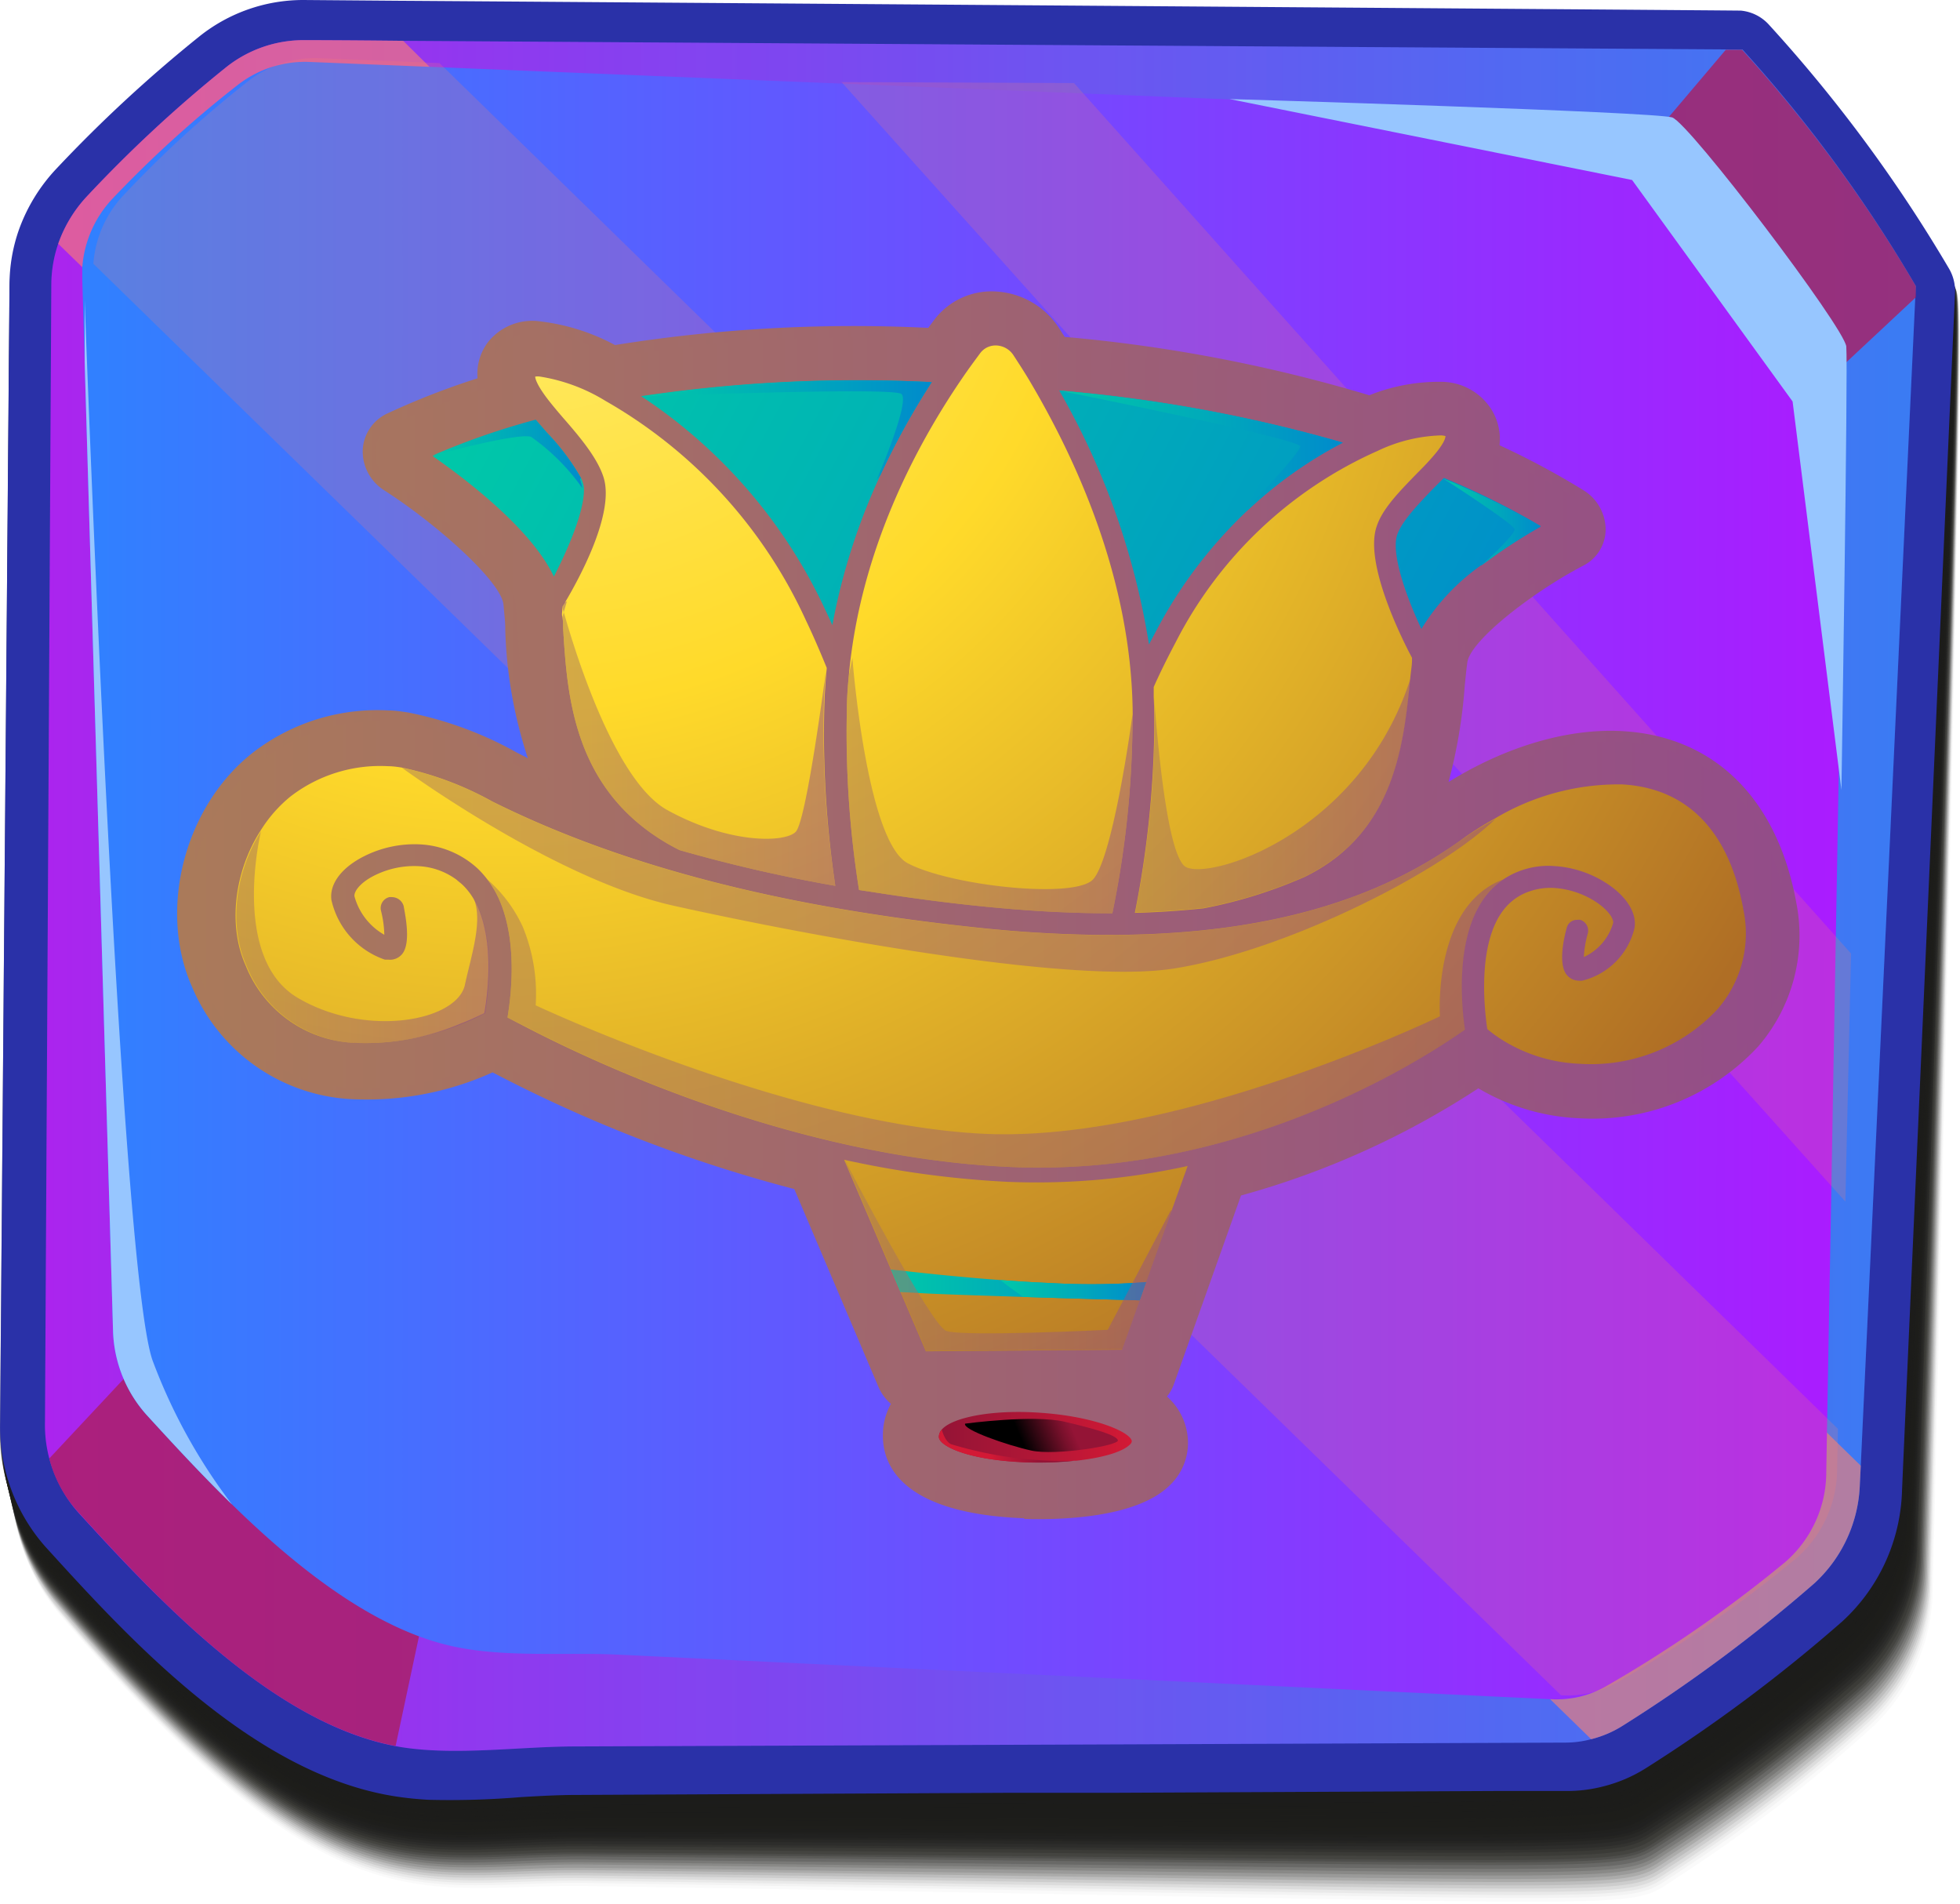 <svg xmlns="http://www.w3.org/2000/svg" xmlns:xlink="http://www.w3.org/1999/xlink" viewBox="0 0 173.4 168.44"><defs><style>.cls-1{isolation:isolate;}.cls-10,.cls-11,.cls-12,.cls-13,.cls-14,.cls-15,.cls-16,.cls-17,.cls-18,.cls-19,.cls-2,.cls-20,.cls-21,.cls-22,.cls-23,.cls-24,.cls-25,.cls-26,.cls-27,.cls-28,.cls-29,.cls-3,.cls-30,.cls-31,.cls-32,.cls-33,.cls-34,.cls-35,.cls-4,.cls-5,.cls-6,.cls-7,.cls-8,.cls-9{fill:#1d1d1b;}.cls-10,.cls-11,.cls-12,.cls-13,.cls-14,.cls-15,.cls-16,.cls-17,.cls-18,.cls-19,.cls-2,.cls-20,.cls-21,.cls-22,.cls-23,.cls-24,.cls-25,.cls-26,.cls-27,.cls-28,.cls-29,.cls-3,.cls-30,.cls-31,.cls-32,.cls-33,.cls-34,.cls-35,.cls-38,.cls-4,.cls-40,.cls-44,.cls-45,.cls-5,.cls-56,.cls-57,.cls-58,.cls-59,.cls-6,.cls-60,.cls-61,.cls-62,.cls-7,.cls-71,.cls-73,.cls-8,.cls-9{mix-blend-mode:multiply;}.cls-2{opacity:0;}.cls-3{opacity:0.02;}.cls-4{opacity:0.03;}.cls-5{opacity:0.05;}.cls-6{opacity:0.06;}.cls-7{opacity:0.08;}.cls-8{opacity:0.09;}.cls-9{opacity:0.11;}.cls-10{opacity:0.12;}.cls-11{opacity:0.14;}.cls-12{opacity:0.15;}.cls-13{opacity:0.17;}.cls-14{opacity:0.18;}.cls-15{opacity:0.2;}.cls-16{opacity:0.21;}.cls-17{opacity:0.23;}.cls-18{opacity:0.24;}.cls-19{opacity:0.26;}.cls-20{opacity:0.27;}.cls-21{opacity:0.29;}.cls-22{opacity:0.3;}.cls-23{opacity:0.32;}.cls-24{opacity:0.33;}.cls-25{opacity:0.35;}.cls-26{opacity:0.36;}.cls-27{opacity:0.38;}.cls-28{opacity:0.39;}.cls-29{opacity:0.41;}.cls-30{opacity:0.42;}.cls-31{opacity:0.44;}.cls-32{opacity:0.45;}.cls-33{opacity:0.47;}.cls-34{opacity:0.48;}.cls-35,.cls-56,.cls-57,.cls-58,.cls-59,.cls-60,.cls-61,.cls-62,.cls-63,.cls-71{opacity:0.5;}.cls-36{fill:#2a31a8;}.cls-37{fill:url(#Безымянный_градиент_83);}.cls-38{opacity:0.1;fill:url(#Безымянный_градиент_365);}.cls-39,.cls-43{fill:#ff816d;}.cls-39,.cls-43,.cls-46,.cls-52,.cls-53,.cls-54,.cls-55,.cls-63,.cls-64,.cls-65,.cls-66,.cls-67,.cls-68,.cls-70,.cls-72{mix-blend-mode:screen;}.cls-39{opacity:0.6;}.cls-40{fill:#ab1e60;opacity:0.8;}.cls-41{fill:url(#Безымянный_градиент_82);}.cls-42{fill:#97c6ff;}.cls-43{opacity:0.2;}.cls-44{fill:url(#Безымянный_градиент_365-2);}.cls-45{fill:url(#Безымянный_градиент_365-3);}.cls-46{fill:url(#Безымянный_градиент_84);}.cls-47{fill:url(#linear-gradient);}.cls-48{fill:url(#Безымянный_градиент_168);}.cls-49{fill:url(#Безымянный_градиент_168-2);}.cls-50{fill:url(#Безымянный_градиент_168-3);}.cls-51{fill:url(#Безымянный_градиент_168-4);}.cls-52{fill:url(#Безымянный_градиент_84-2);}.cls-53{fill:url(#Безымянный_градиент_84-3);}.cls-54{fill:url(#Безымянный_градиент_84-4);}.cls-55{fill:url(#Безымянный_градиент_84-5);}.cls-56{fill:url(#Безымянный_градиент_365-4);}.cls-57{fill:url(#Безымянный_градиент_365-5);}.cls-58{fill:url(#Безымянный_градиент_365-6);}.cls-59{fill:url(#Безымянный_градиент_365-7);}.cls-60{fill:url(#Безымянный_градиент_365-8);}.cls-61{fill:url(#Безымянный_градиент_365-9);}.cls-62{fill:url(#Безымянный_градиент_365-10);}.cls-63{fill:url(#Безымянный_градиент_365-11);}.cls-64{fill:url(#Безымянный_градиент_168-5);}.cls-65{fill:url(#Безымянный_градиент_168-6);}.cls-66{fill:url(#Безымянный_градиент_168-7);}.cls-67{fill:url(#Безымянный_градиент_168-8);}.cls-68{fill:url(#Безымянный_градиент_168-9);}.cls-69{fill:url(#Безымянный_градиент_168-10);}.cls-70{fill:url(#Безымянный_градиент_168-11);}.cls-71{fill:url(#Безымянный_градиент_365-12);}.cls-72{fill:url(#Безымянный_градиент_16);}.cls-73{fill:url(#linear-gradient-2);}</style><linearGradient id="Безымянный_градиент_83" x1="3.96" y1="79.22" x2="169.49" y2="79.22" gradientUnits="userSpaceOnUse"><stop offset="0" stop-color="#ab1bff"/><stop offset="0.99" stop-color="#3180ff"/></linearGradient><linearGradient id="Безымянный_градиент_365" x1="3.96" y1="79.22" x2="169.49" y2="79.22" gradientUnits="userSpaceOnUse"><stop offset="0" stop-color="#aa7a5a"/><stop offset="1" stop-color="#934c89"/></linearGradient><linearGradient id="Безымянный_градиент_82" x1="7.28" y1="77.89" x2="163.34" y2="77.89" gradientUnits="userSpaceOnUse"><stop offset="0.01" stop-color="#3180ff"/><stop offset="1" stop-color="#ab1bff"/></linearGradient><linearGradient id="Безымянный_градиент_365-2" x1="15.7" y1="80.02" x2="159.19" y2="80.02" xlink:href="#Безымянный_градиент_365"/><linearGradient id="Безымянный_градиент_365-3" x1="16.72" y1="80.01" x2="158.24" y2="80.01" xlink:href="#Безымянный_градиент_365"/><radialGradient id="Безымянный_градиент_84" cx="43.91" cy="17.06" r="128.93" gradientUnits="userSpaceOnUse"><stop offset="0" stop-color="#fff17b"/><stop offset="0.39" stop-color="#ffda2a"/><stop offset="1" stop-color="#af6e25"/></radialGradient><linearGradient id="linear-gradient" x1="83.09" y1="127.13" x2="100.13" y2="127.13" gradientUnits="userSpaceOnUse"><stop offset="0" stop-color="#941436"/><stop offset="0.5" stop-color="#b11636"/><stop offset="1" stop-color="#d31935"/></linearGradient><linearGradient id="Безымянный_градиент_168" x1="39.71" y1="39.56" x2="123.88" y2="84.18" gradientUnits="userSpaceOnUse"><stop offset="0.01" stop-color="#00c7a9"/><stop offset="0.52" stop-color="#00aaba"/><stop offset="1" stop-color="#008bcc"/></linearGradient><linearGradient id="Безымянный_градиент_168-2" x1="46.81" y1="28.01" x2="130.02" y2="72.13" xlink:href="#Безымянный_градиент_168"/><linearGradient id="Безымянный_градиент_168-3" x1="53.06" y1="17.77" x2="136.86" y2="62.2" xlink:href="#Безымянный_градиент_168"/><linearGradient id="Безымянный_градиент_168-4" x1="56.58" y1="11.57" x2="139.88" y2="55.73" xlink:href="#Безымянный_градиент_168"/><radialGradient id="Безымянный_градиент_84-2" cx="45.8" cy="10.52" r="133.73" xlink:href="#Безымянный_градиент_84"/><radialGradient id="Безымянный_градиент_84-3" cx="44.92" cy="17.62" r="128.55" xlink:href="#Безымянный_градиент_84"/><radialGradient id="Безымянный_градиент_84-4" cx="45.5" cy="14.02" r="130.45" xlink:href="#Безымянный_градиент_84"/><radialGradient id="Безымянный_градиент_84-5" cx="44.51" cy="15.04" r="128.41" xlink:href="#Безымянный_градиент_84"/><linearGradient id="Безымянный_градиент_365-4" x1="49.63" y1="53.67" x2="50.15" y2="53.67" xlink:href="#Безымянный_градиент_365"/><linearGradient id="Безымянный_градиент_365-5" x1="49.73" y1="66.25" x2="73.9" y2="66.25" xlink:href="#Безымянный_градиент_365"/><linearGradient id="Безымянный_градиент_365-6" x1="74.85" y1="69.48" x2="100.2" y2="69.48" xlink:href="#Безымянный_градиент_365"/><linearGradient id="Безымянный_градиент_365-7" x1="100.43" y1="70.39" x2="124.79" y2="70.39" xlink:href="#Безымянный_градиент_365"/><linearGradient id="Безымянный_градиент_365-8" x1="20.83" y1="82.91" x2="43.24" y2="82.91" xlink:href="#Безымянный_градиент_365"/><linearGradient id="Безымянный_градиент_365-9" x1="40.42" y1="78.04" x2="40.93" y2="78.04" xlink:href="#Безымянный_градиент_365"/><linearGradient id="Безымянный_градиент_365-10" x1="43.11" y1="90.51" x2="133.04" y2="90.51" xlink:href="#Безымянный_градиент_365"/><linearGradient id="Безымянный_градиент_365-11" x1="35.53" y1="76.93" x2="132.29" y2="76.93" xlink:href="#Безымянный_градиент_365"/><linearGradient id="Безымянный_градиент_168-5" x1="38.25" y1="40.15" x2="51.53" y2="40.15" xlink:href="#Безымянный_градиент_168"/><linearGradient id="Безымянный_градиент_168-6" x1="51.56" y1="43.32" x2="51.58" y2="43.32" xlink:href="#Безымянный_градиент_168"/><linearGradient id="Безымянный_градиент_168-7" x1="56.72" y1="38.08" x2="82.43" y2="38.08" xlink:href="#Безымянный_градиент_168"/><linearGradient id="Безымянный_градиент_168-8" x1="93.71" y1="39.9" x2="118.8" y2="39.9" xlink:href="#Безымянный_градиент_168"/><linearGradient id="Безымянный_градиент_168-9" x1="127.72" y1="46.12" x2="136.31" y2="46.12" xlink:href="#Безымянный_градиент_168"/><linearGradient id="Безымянный_градиент_168-10" x1="78.82" y1="113.64" x2="101.39" y2="113.64" xlink:href="#Безымянный_градиент_168"/><linearGradient id="Безымянный_градиент_168-11" x1="88.52" y1="114.11" x2="101.39" y2="114.11" xlink:href="#Безымянный_градиент_168"/><linearGradient id="Безымянный_градиент_365-12" x1="74.68" y1="111.05" x2="103.61" y2="111.05" xlink:href="#Безымянный_градиент_365"/><linearGradient id="Безымянный_градиент_16" x1="94.58" y1="125.66" x2="90.4" y2="127.45" gradientUnits="userSpaceOnUse"><stop offset="0" stop-color="#941436"/><stop offset="0.23" stop-color="#77102b"/><stop offset="0.72" stop-color="#2c0610"/><stop offset="1"/></linearGradient><linearGradient id="linear-gradient-2" x1="91.03" y1="127.04" x2="87.46" y2="128.57" xlink:href="#linear-gradient"/></defs><g class="cls-1"><g id="Слой_2" data-name="Слой 2"><g id="Layer1"><path class="cls-2" d="M5.18,142.8a17.83,17.83,0,0,1-4-11.55l0-104.55a15.94,15.94,0,0,1,4-10.53,120.32,120.32,0,0,1,12.3-12C22.12.13,26,.8,35,.86c127.42.61,119.49.1,121.18,2a139.65,139.65,0,0,1,16.71,22.63c.83,1.39,1-5.33-1.79,115.11a17.08,17.08,0,0,1-5.21,12.31,136.74,136.74,0,0,1-17.68,13.63c-4.51,2.92.07,2.09-96.07.5C37.35,166.75,29.81,171.8,5.18,142.8Z"/><path class="cls-3" d="M5.15,142.64A17.72,17.72,0,0,1,1.1,131.11l0-104.44a15.92,15.92,0,0,1,4-10.52,120.21,120.21,0,0,1,12.3-12C22.13.13,26.06.79,35,.86c127.41.61,119.48.11,121.17,2a139.65,139.65,0,0,1,16.69,22.59c.83,1.39,1-5.32-1.86,114.9a17.08,17.08,0,0,1-5.22,12.29,135.61,135.61,0,0,1-17.67,13.61c-4.51,2.91.08,2.09-96,.57C37.31,166.53,29.78,171.58,5.15,142.64Z"/><path class="cls-4" d="M5.11,142.47a17.61,17.61,0,0,1-4-11.51L1.13,26.64a16,16,0,0,1,4-10.51,121.33,121.33,0,0,1,12.32-12C22.15.12,26.07.78,35,.85c127.41.62,119.47.12,121.16,2a139.29,139.29,0,0,1,16.67,22.56c.82,1.38,1-5.31-1.94,114.68a17.05,17.05,0,0,1-5.22,12.27A135.36,135.36,0,0,1,148,165.92c-4.5,2.91.08,2.09-96,.63C37.27,166.31,29.74,171.36,5.11,142.47Z"/><path class="cls-5" d="M5.08,142.31a17.58,17.58,0,0,1-4-11.49l.09-104.2a15.87,15.87,0,0,1,4-10.51,120.3,120.3,0,0,1,12.33-12C22.16.11,26.08.78,35,.84c127.41.63,119.47.13,121.15,2a138.79,138.79,0,0,1,16.64,22.52c.83,1.39,1-5.29-2,114.48a17,17,0,0,1-5.23,12.24,136,136,0,0,1-17.65,13.57c-4.5,2.91.08,2.08-95.94.69C37.23,166.09,29.7,171.13,5.08,142.31Z"/><path class="cls-6" d="M5,142.15a17.54,17.54,0,0,1-4-11.48L1.11,26.59a15.85,15.85,0,0,1,4-10.5,119.28,119.28,0,0,1,12.34-12C22.17.11,26.09.77,35.05.84c127.4.63,119.46.13,121.14,2a138.37,138.37,0,0,1,16.62,22.5c.82,1.38,1-5.29-2.08,114.26a17,17,0,0,1-5.22,12.22,135.91,135.91,0,0,1-17.65,13.56c-4.5,2.9.08,2.07-95.89.74C37.19,165.87,29.67,170.91,5,142.15Z"/><path class="cls-7" d="M5,142a17.48,17.48,0,0,1-4-11.46l.14-104a15.81,15.81,0,0,1,4-10.49,122.39,122.39,0,0,1,12.35-12C22.18.1,26.1.76,35.06.83c127.41.65,119.46.14,121.14,2a138.31,138.31,0,0,1,16.59,22.46c.83,1.38,1-5.27-2.14,114.06a17,17,0,0,1-5.23,12.2,136.47,136.47,0,0,1-17.64,13.53c-4.49,2.9.08,2.07-95.84.8C37.15,165.65,29.63,170.69,5,142Z"/><path class="cls-8" d="M5,141.82a17.42,17.42,0,0,1-4-11.44L1.09,26.53a15.84,15.84,0,0,1,4-10.48,121.34,121.34,0,0,1,12.36-12C22.19.1,26.11.76,35.08.83c127.41.65,119.46.15,121.13,2a138,138,0,0,1,16.57,22.43c.82,1.38,1-5.27-2.22,113.84a16.93,16.93,0,0,1-5.23,12.18,135.92,135.92,0,0,1-17.62,13.51c-4.5,2.9.08,2.07-95.81.86C37.11,165.43,29.59,170.46,5,141.82Z"/><path class="cls-9" d="M4.94,141.65A17.35,17.35,0,0,1,.89,130.23L1.08,26.5A15.8,15.8,0,0,1,5.07,16a119.23,119.23,0,0,1,12.38-12C22.2.09,26.13.75,35.1.82c127.4.66,119.45.16,121.12,2A137.94,137.94,0,0,1,172.77,25.2c.81,1.38,1-5.25-2.29,113.64A16.92,16.92,0,0,1,165.24,151a136.56,136.56,0,0,1-17.61,13.49c-4.49,2.9.08,2.07-95.76.92C37.07,165.21,29.55,170.24,4.94,141.65Z"/><path class="cls-10" d="M4.9,141.49a17.31,17.31,0,0,1-4-11.4L1.07,26.47A15.78,15.78,0,0,1,5.07,16,120.26,120.26,0,0,1,17.46,4.07C22.22.08,26.14.75,35.12.82c127.4.66,119.44.16,121.12,2a137.48,137.48,0,0,1,16.51,22.36c.82,1.37,1-5.25-2.36,113.42a16.91,16.91,0,0,1-5.23,12.13,137.39,137.39,0,0,1-17.61,13.48c-4.49,2.89.08,2.06-95.72,1C37,165,29.52,170,4.9,141.49Z"/><path class="cls-11" d="M4.86,141.33a17.36,17.36,0,0,1-4-11.39l.24-103.5A15.74,15.74,0,0,1,5.07,16,120.16,120.16,0,0,1,17.46,4.06C22.23.08,26.15.74,35.14.81c127.4.67,119.44.17,121.11,2a137.28,137.28,0,0,1,16.49,22.33c.81,1.37,1-5.24-2.43,113.21a16.88,16.88,0,0,1-5.24,12.1,136.23,136.23,0,0,1-17.6,13.46c-4.49,2.89.08,2.05-95.67,1C37,164.77,29.48,169.8,4.86,141.33Z"/><path class="cls-12" d="M4.83,141.16a17.17,17.17,0,0,1-4-11.36L1.05,26.41A15.72,15.72,0,0,1,5.06,16,120.21,120.21,0,0,1,17.47,4.05C22.24.07,26.16.73,35.16.8c127.39.68,119.43.18,121.1,2A136.05,136.05,0,0,1,172.72,25.1c.82,1.37,1.05-5.23-2.5,113A16.82,16.82,0,0,1,165,150.18a135.3,135.3,0,0,1-17.59,13.44c-4.48,2.89.08,2-95.63,1.09C37,164.55,29.44,169.57,4.83,141.16Z"/><path class="cls-13" d="M4.79,141a17.17,17.17,0,0,1-4-11.35L1,26.38A15.7,15.7,0,0,1,5.06,16,120.25,120.25,0,0,1,17.48,4C22.25.07,26.17.73,35.17.8c127.4.69,119.43.18,121.1,2a136.28,136.28,0,0,1,16.44,22.26c.81,1.36,1-5.22-2.57,112.78a16.87,16.87,0,0,1-5.24,12.06,138.42,138.42,0,0,1-17.59,13.43c-4.48,2.87.09,2-95.58,1.14C36.91,164.34,29.41,169.35,4.79,141Z"/><path class="cls-14" d="M4.76,140.84a17.09,17.09,0,0,1-4-11.33L1,26.35a15.67,15.67,0,0,1,4-10.42A120.34,120.34,0,0,1,17.49,4C22.26.06,26.18.72,35.19.79c127.4.7,119.43.2,121.09,2A135.64,135.64,0,0,1,172.69,25c.82,1.37,1.06-5.2-2.64,112.58a16.8,16.8,0,0,1-5.24,12,136.55,136.55,0,0,1-17.58,13.41c-4.48,2.87.09,2-95.53,1.21C36.87,164.12,29.37,169.13,4.76,140.84Z"/><path class="cls-15" d="M4.72,140.67a17.06,17.06,0,0,1-4-11.31L1,26.33a15.64,15.64,0,0,1,4-10.42A120.2,120.2,0,0,1,17.49,4C22.27.05,26.2.71,35.21.79c127.39.7,119.42.2,121.08,2A135.28,135.28,0,0,1,172.68,25c.81,1.36,1.06-5.2-2.71,112.36a16.8,16.8,0,0,1-5.25,12,137.13,137.13,0,0,1-17.57,13.38c-4.47,2.87.09,2-95.49,1.27C36.83,163.9,29.33,168.9,4.72,140.67Z"/><path class="cls-16" d="M4.69,140.51a17,17,0,0,1-4-11.3L1,26.3a15.62,15.62,0,0,1,4-10.41A120.24,120.24,0,0,1,17.5,4C22.29.05,26.21.71,35.23.78c127.39.71,119.41.21,121.07,2A135.85,135.85,0,0,1,172.67,25c.8,1.36,1.06-5.18-2.79,112.16a16.71,16.71,0,0,1-5.25,12,135.29,135.29,0,0,1-17.56,13.36c-4.47,2.87.09,2-95.44,1.33C36.79,163.68,29.3,168.68,4.69,140.51Z"/><path class="cls-17" d="M4.65,140.34a16.93,16.93,0,0,1-4-11.27L1,26.27a15.58,15.58,0,0,1,4-10.4A120.33,120.33,0,0,1,17.51,4C22.3,0,26.22.7,35.25.77c127.39.72,119.41.22,121.06,2a134.44,134.44,0,0,1,16.34,22.12c.81,1.35,1.06-5.18-2.85,111.94a16.74,16.74,0,0,1-5.25,12A139,139,0,0,1,147,162.19c-4.47,2.86.09,2-95.41,1.38C36.75,163.46,29.26,168.46,4.65,140.34Z"/><path class="cls-18" d="M4.62,140.18a16.89,16.89,0,0,1-4-11.26L1,26.24A15.56,15.56,0,0,1,5,15.85,121.4,121.4,0,0,1,17.52,4C22.31,0,26.23.7,35.27.77c127.38.72,119.4.22,121,2a134.43,134.43,0,0,1,16.32,22.08c.8,1.36,1.06-5.16-2.93,111.74a16.71,16.71,0,0,1-5.25,11.94,138.08,138.08,0,0,1-17.54,13.33c-4.47,2.86.09,2-95.36,1.44C36.71,163.24,29.22,168.23,4.62,140.18Z"/><path class="cls-19" d="M4.58,140a16.8,16.8,0,0,1-4-11.24L1,26.21A15.52,15.52,0,0,1,5,15.83,121.34,121.34,0,0,1,17.52,4C22.32,0,26.24.69,35.28.76c127.39.74,119.4.24,121.06,2.05a134,134,0,0,1,16.28,22.05c.81,1.35,1.07-5.16-3,111.52a16.69,16.69,0,0,1-5.26,11.92,136.89,136.89,0,0,1-17.53,13.31c-4.47,2.86.09,2-95.32,1.5C36.67,163,29.19,168,4.58,140Z"/><path class="cls-20" d="M4.55,139.85a16.73,16.73,0,0,1-4-11.22L1,26.18A15.5,15.5,0,0,1,5,15.81,121.34,121.34,0,0,1,17.53,4C22.33,0,26.25.68,35.3.76,162.69,1.5,154.69,1,156.35,2.81a134.54,134.54,0,0,1,16.26,22c.8,1.35,1.07-5.14-3.07,111.32A16.66,16.66,0,0,1,164.28,148a136.64,136.64,0,0,1-17.52,13.29c-4.46,2.86.09,2-95.27,1.56C36.63,162.8,29.15,167.79,4.55,139.85Z"/><path class="cls-21" d="M4.51,139.69a16.69,16.69,0,0,1-4-11.2L1,26.15A15.47,15.47,0,0,1,5,15.79,121.4,121.4,0,0,1,17.54,4C22.34,0,26.27.68,35.32.75c127.39.75,119.39.25,121,2.05a134.69,134.69,0,0,1,16.24,22c.8,1.35,1.07-5.14-3.14,111.1a16.63,16.63,0,0,1-5.26,11.87A138.42,138.42,0,0,1,146.68,161c-4.46,2.85.09,2-95.22,1.61C36.59,162.58,29.11,167.56,4.51,139.69Z"/><path class="cls-22" d="M4.48,139.53a16.67,16.67,0,0,1-4-11.19L1,26.12A15.49,15.49,0,0,1,5,15.77,120.42,120.42,0,0,1,17.55,4C22.36,0,26.28.67,35.34.75c127.38.75,119.38.25,121,2.05a133.71,133.71,0,0,1,16.21,22c.8,1.34,1.08-5.13-3.21,110.88a16.59,16.59,0,0,1-5.26,11.85,137.94,137.94,0,0,1-17.51,13.26c-4.46,2.85.1,2-95.18,1.67C36.55,162.36,29.08,167.34,4.48,139.53Z"/><path class="cls-23" d="M4.44,139.36a16.57,16.57,0,0,1-4-11.16L1,26.09A15.47,15.47,0,0,1,5,15.75,121.33,121.33,0,0,1,17.55,3.94C22.37,0,26.29.66,35.36.74c127.38.76,119.37.26,121,2.06a133.27,133.27,0,0,1,16.19,21.92c.79,1.34,1.07-5.11-3.28,110.68A16.63,16.63,0,0,1,164,147.23a137.83,137.83,0,0,1-17.5,13.23c-4.45,2.85.1,2-95.13,1.73C36.51,162.14,29,167.12,4.44,139.36Z"/><path class="cls-24" d="M4.41,139.2a16.56,16.56,0,0,1-4-11.15l.56-102A15.45,15.45,0,0,1,5,15.73,122.52,122.52,0,0,1,17.56,3.93C22.38,0,26.3.66,35.38.73c127.38.77,119.37.28,121,2.07a132.87,132.87,0,0,1,16.16,21.89c.8,1.34,1.08-5.11-3.35,110.46A16.54,16.54,0,0,1,163.93,147a137.66,137.66,0,0,1-17.49,13.22c-4.45,2.83.1,2-95.09,1.79C36.47,161.92,29,166.89,4.41,139.2Z"/><path class="cls-25" d="M4.37,139a16.54,16.54,0,0,1-4-11.14L.93,26A15.42,15.42,0,0,1,5,15.71,121.49,121.49,0,0,1,17.57,3.92C22.39,0,26.31.65,35.39.73c127.38.78,119.37.28,121,2.07a132.29,132.29,0,0,1,16.14,21.85c.79,1.34,1.08-5.09-3.42,110.26a16.59,16.59,0,0,1-5.27,11.78,138.45,138.45,0,0,1-17.49,13.2c-4.44,2.83.1,2-95,1.85C36.43,161.7,29,166.67,4.37,139Z"/><path class="cls-26" d="M4.33,138.87a16.45,16.45,0,0,1-4-11.11L.92,26A15.36,15.36,0,0,1,5,15.69,120.42,120.42,0,0,1,17.58,3.91C22.4,0,26.32.64,35.41.72c127.38.79,119.36.29,121,2.08a131.89,131.89,0,0,1,16.11,21.82c.8,1.33,1.09-5.09-3.49,110a16.48,16.48,0,0,1-5.27,11.76,138.91,138.91,0,0,1-17.48,13.18c-4.44,2.83.11,2-95,1.91C36.39,161.48,28.93,166.45,4.33,138.87Z"/><path class="cls-27" d="M4.3,138.71a16.38,16.38,0,0,1-4-11.1L.91,26A15.36,15.36,0,0,1,5,15.67,122.52,122.52,0,0,1,17.58,3.9C22.41,0,26.34.64,35.43.72c127.38.79,119.36.29,121,2.08a131.87,131.87,0,0,1,16.09,21.78c.79,1.34,1.09-5.07-3.56,109.84a16.48,16.48,0,0,1-5.28,11.73,137.6,137.6,0,0,1-17.46,13.16c-4.45,2.83.1,2-95,2C36.35,161.26,28.89,166.22,4.3,138.71Z"/><path class="cls-28" d="M4.26,138.54a16.33,16.33,0,0,1-4-11.07L.9,26A15.39,15.39,0,0,1,5,15.65,121.49,121.49,0,0,1,17.59,3.89C22.43,0,26.35.63,35.45.71c127.37.8,119.35.3,121,2.09A132,132,0,0,1,172.5,24.55c.78,1.33,1.09-5.07-3.64,109.62a16.44,16.44,0,0,1-5.28,11.71A138.38,138.38,0,0,1,146.13,159c-4.44,2.82.1,2-94.91,2C36.32,161.05,28.85,166,4.26,138.54Z"/><path class="cls-29" d="M4.23,138.38a16.26,16.26,0,0,1-4-11.06L.89,25.92A15.35,15.35,0,0,1,5,15.63,121.52,121.52,0,0,1,17.6,3.88C22.44,0,26.36.63,35.47.71c127.37.8,119.34.3,121,2.09a131.55,131.55,0,0,1,16,21.71c.79,1.33,1.09-5.05-3.7,109.42a16.46,16.46,0,0,1-5.28,11.68,139.18,139.18,0,0,1-17.45,13.13c-4.44,2.82.1,2-94.87,2.08C36.28,160.83,28.82,165.78,4.23,138.38Z"/><path class="cls-30" d="M4.19,138.22a16.27,16.27,0,0,1-4-11L.88,25.89A15.33,15.33,0,0,1,5,15.61,121.6,121.6,0,0,1,17.61,3.87C22.45,0,26.37.62,35.49.7c127.37.81,119.34.32,121,2.1a131.2,131.2,0,0,1,16,21.68c.78,1.33,1.09-5.05-3.78,109.2a16.46,16.46,0,0,1-5.28,11.67A138.84,138.84,0,0,1,146,158.45c-4.44,2.82.1,2-94.82,2.14C36.24,160.61,28.78,165.55,4.19,138.22Z"/><path class="cls-31" d="M4.16,138.05a16.17,16.17,0,0,1-4-11L.87,25.86A15.25,15.25,0,0,1,5,15.59,122.52,122.52,0,0,1,17.61,3.86C22.46,0,26.38.61,35.5.69c127.37.83,119.34.33,121,2.11a130.57,130.57,0,0,1,16,21.64c.79,1.33,1.1-5-3.84,109a16.42,16.42,0,0,1-5.29,11.65,138.59,138.59,0,0,1-17.43,13.08c-4.43,2.82.11,2-94.78,2.2C36.2,160.39,28.74,165.33,4.16,138.05Z"/><path class="cls-32" d="M4.12,137.89a16.14,16.14,0,0,1-4-11L.87,25.83A15.22,15.22,0,0,1,5,15.57,123.74,123.74,0,0,1,17.62,3.85C22.47,0,26.39.61,35.52.69c127.37.83,119.33.33,121,2.11a130.22,130.22,0,0,1,16,21.61c.78,1.32,1.1-5-3.92,108.78a16.39,16.39,0,0,1-5.29,11.62,138.41,138.41,0,0,1-17.42,13.07c-4.43,2.81.11,2-94.73,2.25C36.16,160.17,28.71,165.11,4.12,137.89Z"/><path class="cls-33" d="M4.09,137.73a16,16,0,0,1-4-11L.86,25.8A15.15,15.15,0,0,1,5,15.55,121.6,121.6,0,0,1,17.63,3.84C22.48-.06,26.4.6,35.54.68c127.37.84,119.33.34,121,2.12a130.43,130.43,0,0,1,15.94,21.58c.78,1.31,1.1-5-4,108.56a16.37,16.37,0,0,1-5.29,11.6,139.22,139.22,0,0,1-17.42,13.05c-4.42,2.81.11,2-94.69,2.31C36.12,160,28.67,164.88,4.09,137.73Z"/><path class="cls-34" d="M4.05,137.56a16,16,0,0,1-4-11L.85,25.77A15.17,15.17,0,0,1,5,15.53,122.72,122.72,0,0,1,17.64,3.83C22.5-.06,26.42.59,35.56.68,162.92,1.52,154.88,1,156.5,2.8a128.83,128.83,0,0,1,15.91,21.54c.78,1.32,1.11-5-4.06,108.36a16.32,16.32,0,0,1-5.29,11.57,139,139,0,0,1-17.41,13c-4.42,2.8.11,1.95-94.64,2.37C36.08,159.73,28.63,164.66,4.05,137.56Z"/><path class="cls-35" d="M4,137.4a16,16,0,0,1-4-11L.84,25.75A15.19,15.19,0,0,1,5,15.51,123.74,123.74,0,0,1,17.64,3.82C22.51-.07,26.43.59,35.58.67,162.94,1.52,154.89,1,156.51,2.8A129,129,0,0,1,172.4,24.31c.77,1.31,1.1-5-4.13,108.14A16.32,16.32,0,0,1,163,144a138.79,138.79,0,0,1-17.4,13c-4.42,2.79.12,1.94-94.59,2.43C36,159.51,28.6,164.44,4,137.4Z"/><path class="cls-36" d="M37.93,159.19a29.26,29.26,0,0,1-3-.31c-12.69-2-23.7-14.14-30.92-22.08a16,16,0,0,1-4-11L.84,25.15a14.71,14.71,0,0,1,.82-4.79A15.48,15.48,0,0,1,5,14.91,123.74,123.74,0,0,1,17.64,3.22,14.71,14.71,0,0,1,26.85,0h0l8.73.07c1.2,0,118.17.85,118.44.87a3.83,3.83,0,0,1,2.49,1.26A129,129,0,0,1,172.4,23.71a3.91,3.91,0,0,1,.56,2.16l-4.62,104.35-.07,1.63A16.32,16.32,0,0,1,163,143.4a138.79,138.79,0,0,1-17.4,13,12.93,12.93,0,0,1-3.74,1.6,12.63,12.63,0,0,1-3.19.41l-6.3,0-33.68.16-9.38,0-38.3.19c-1.55,0-3.18.09-4.9.19A76.25,76.25,0,0,1,37.93,159.19Z"/><path class="cls-37" d="M169.49,25.3l-4.87,104.34-.08,1.62a12.44,12.44,0,0,1-4,8.76,135.08,135.08,0,0,1-17,12.63,9.53,9.53,0,0,1-2.77,1.18,8.93,8.93,0,0,1-2.36.3l-39.89.16-47.56.18c-4.93,0-10.55.83-15.41.07-11-1.77-21.34-12.78-28.65-20.79a11.65,11.65,0,0,1-2.92-8L4.54,25.16a11.24,11.24,0,0,1,.61-3.6,11.88,11.88,0,0,1,2.5-4.15A117.67,117.67,0,0,1,19.94,6a11,11,0,0,1,7-2.45s3.25,0,8.73.06l118.49.77A124.73,124.73,0,0,1,169.49,25.3Z"/><path class="cls-38" d="M169.49,25.3l-4.87,104.34-.08,1.62a12.44,12.44,0,0,1-4,8.76,135.08,135.08,0,0,1-17,12.63,9.53,9.53,0,0,1-2.77,1.18,8.93,8.93,0,0,1-2.36.3l-39.89.16-47.56.18c-4.93,0-10.55.83-15.41.07-11-1.77-21.34-12.78-28.65-20.79a11.65,11.65,0,0,1-2.92-8L4.54,25.16a11.24,11.24,0,0,1,.61-3.6,11.88,11.88,0,0,1,2.5-4.15A117.67,117.67,0,0,1,19.94,6a11,11,0,0,1,7-2.45s3.25,0,8.73.06l118.49.77A124.73,124.73,0,0,1,169.49,25.3Z"/><path class="cls-39" d="M164.62,129.64l-.08,1.62a12.44,12.44,0,0,1-4,8.76,135.08,135.08,0,0,1-17,12.63,9.53,9.53,0,0,1-2.77,1.18l-3.63-3.54L7.31,23.66l-2.16-2.1a11.88,11.88,0,0,1,2.5-4.15A117.67,117.67,0,0,1,19.94,6a11,11,0,0,1,7-2.45s3.25,0,8.73.06L38,5.91,161.63,126.72Z"/><path class="cls-40" d="M169.49,25.3l0,1-9.74,9.1L142.85,16,152.68,4.4h1.44A124.73,124.73,0,0,1,169.49,25.3Z"/><path class="cls-40" d="M37.62,142.14,35,154.43c-10.84-2.05-20.89-12.81-28.07-20.68A11,11,0,0,1,4.36,129l10-10.69Z"/><path class="cls-41" d="M163.34,30.65l-.49,27.83-1.22,68.24-.06,3.44a10.54,10.54,0,0,1-3.63,8,114.49,114.49,0,0,1-15.88,11,8.74,8.74,0,0,1-4.86,1.13h-.08l-37.78-1.8-44.69-2.14c-4.61-.22-9.82.26-14.38-.69-7-1.45-13.87-6.86-19.74-12.59-2.75-2.68-5.28-5.43-7.53-7.89a11.64,11.64,0,0,1-3-7.48L7.49,32l-.21-7.24c0-.37,0-.75,0-1.12a9.91,9.91,0,0,1,2.61-6A100,100,0,0,1,21,7.54a9.69,9.69,0,0,1,6.41-2.06L38,5.91l77.11,3.14h0l32.86,1.34A129.82,129.82,0,0,1,163.34,30.65Z"/><path class="cls-42" d="M20.53,133.07c-2.75-2.68-5.28-5.43-7.53-7.89a11.64,11.64,0,0,1-3-7.48L7.49,32l0-5.47c.09,2.45,3.09,85.43,6,93.78A49.37,49.37,0,0,0,20.53,133.07Z"/><path class="cls-43" d="M162.6,126.38l-.07,3.44a10.52,10.52,0,0,1-3.61,8,114.39,114.39,0,0,1-15.87,11,8.91,8.91,0,0,1-4.86,1.13h-.08L8.26,23.33a9.91,9.91,0,0,1,2.61-6A99,99,0,0,1,21.92,7.21a9.65,9.65,0,0,1,6.4-2.06l10.56.43Z"/><polygon class="cls-43" points="74.45 7.26 163.26 106.28 163.76 84.34 95.02 7.35 74.45 7.26"/><path class="cls-42" d="M108.77,8.76l35.62,7.16,14.2,19.59,4.32,34.36s.59-37.55.43-39.22-13.87-19.75-15.4-20.26S108.77,8.76,108.77,8.76Z"/><path class="cls-44" d="M90.6,134.29c-11-.43-12.54-4.83-12.49-7.41a5.64,5.64,0,0,1,.71-2.71,4.17,4.17,0,0,1-1.1-1.49l-7.45-17.51A126,126,0,0,1,43.58,94.85a27,27,0,0,1-11.92,2.39A16.19,16.19,0,0,1,17,87.31c-3.05-6.84-.68-16,5.37-20.74a18,18,0,0,1,12.06-3.73c.57,0,1.14.1,1.69.18a32.65,32.65,0,0,1,9.58,3.53l1,.51a39.76,39.76,0,0,1-2-11.35v-.16c0-.55-.07-1.07-.11-1.56l-.05-.53c-.2-2-5.82-7.06-10.53-10.08a4.08,4.08,0,0,1-1.92-3.55,3.75,3.75,0,0,1,2.16-3.25,67.45,67.45,0,0,1,8-3.12,4.63,4.63,0,0,1,.94-3.22,5,5,0,0,1,4.63-1.81,18.53,18.53,0,0,1,6.59,2.09A133.48,133.48,0,0,1,82.12,29l.56-.75a6.36,6.36,0,0,1,5.55-2.46A7.12,7.12,0,0,1,93.68,29c.16.25.33.52.52.8a134.86,134.86,0,0,1,26.94,5.16,16.59,16.59,0,0,1,6.39-1.19,5.27,5.27,0,0,1,4.36,2.36,4.93,4.93,0,0,1,.77,3.25,70.88,70.88,0,0,1,7.46,4,4.11,4.11,0,0,1,1.93,3.42A3.61,3.61,0,0,1,140.13,50c-4.55,2.37-10.06,6.65-10.32,8.6l-.06.47c-.06.5-.11,1.05-.17,1.63a45.06,45.06,0,0,1-1.43,8.47c5.09-3.16,10.61-4.78,15.42-4.5,8.12.47,13.7,6,15.36,15.24a15,15,0,0,1-3.37,12.63,19.94,19.94,0,0,1-15.84,6.37,19.09,19.09,0,0,1-8.93-2.65,74.19,74.19,0,0,1-21,9.48l-5.94,16.7a3.72,3.72,0,0,1-.61,1.08,5.5,5.5,0,0,1,1.86,4,5.17,5.17,0,0,1-1.59,3.83c-3,3-10,3.08-12.88,3Z"/><path class="cls-45" d="M158,80.05c-1.56-8.72-6.81-14-14.42-14.41-5.22-.31-11.32,1.73-16.74,5.6-.19.14-.4.27-.6.4a36,36,0,0,0,2.39-11c.06-.59.12-1.15.18-1.67l.06-.48c.33-2.57,6.49-7,10.79-9.28a2.71,2.71,0,0,0,1.44-2.41,3,3,0,0,0-1.44-2.56,68.48,68.48,0,0,0-8.07-4.31,4,4,0,0,0-.5-3.3,4.28,4.28,0,0,0-3.56-1.89,16.2,16.2,0,0,0-6.31,1.25,133.2,133.2,0,0,0-27.56-5.25c-.28-.45-.54-.86-.79-1.23a6.08,6.08,0,0,0-4.65-2.75,5.46,5.46,0,0,0-4.73,2.1L82.64,30a132.74,132.74,0,0,0-28.27,1.58,18.43,18.43,0,0,0-6.51-2.13,4.06,4.06,0,0,0-3.78,1.44,3.79,3.79,0,0,0-.64,3.3,66.82,66.82,0,0,0-8.64,3.33,2.81,2.81,0,0,0-1.62,2.44,3.07,3.07,0,0,0,1.44,2.66c4.45,2.85,10.74,8.21,11,10.85,0,0,.05.51.05.53,0,.54.08,1.12.12,1.73.23,3.58.57,8.59,2.87,13.32-1.15-.51-2.27-1-3.36-1.57A31.62,31.62,0,0,0,36,64c-.53-.08-1.06-.14-1.6-.17a17,17,0,0,0-11.37,3.52c-5.72,4.53-8,13.14-5.09,19.58a15.18,15.18,0,0,0,13.71,9.32A26.62,26.62,0,0,0,43.6,93.74,124.69,124.69,0,0,0,71,104.34l7.65,18a3.07,3.07,0,0,0,1.58,1.59,4.69,4.69,0,0,0-1.11,3c0,2.21,1.4,6,11.5,6.37h0c2.14.09,9.31.14,12.16-2.68a4.22,4.22,0,0,0,1.3-3.12,4.8,4.8,0,0,0-2.4-3.92,2.87,2.87,0,0,0,1.21-1.48L109,104.94a73.63,73.63,0,0,0,21.74-9.82,17.85,17.85,0,0,0,9,2.83,19,19,0,0,0,15.11-6A14,14,0,0,0,158,80.05Z"/><path class="cls-46" d="M151.91,89.3a15.3,15.3,0,0,1-12.16,4.79,14,14,0,0,1-6.45-1.87,12,12,0,0,1-1.72-1.2h0c-.25-1.68-1.08-8.6,2.18-11.31a4.74,4.74,0,0,1,1.56-.87,5.64,5.64,0,0,1,2.19-.3A7.73,7.73,0,0,1,141,79.65c1.22.75,1.79,1.6,1.71,2a4.77,4.77,0,0,1-2.59,3,9.58,9.58,0,0,1,.35-2.08,1,1,0,0,0-.66-1.21.79.79,0,0,0-.25,0,.93.93,0,0,0-.94.66c-.18.64-.73,2.79-.18,3.94a1.39,1.39,0,0,0,1.24.78,1.5,1.5,0,0,0,.3,0,6.3,6.3,0,0,0,4.62-4.64c.25-1.37-.77-2.94-2.67-4.1a9.57,9.57,0,0,0-4.45-1.4A7.18,7.18,0,0,0,133,77.78c-.19.13-.37.26-.55.41-3.93,3.28-3.16,10.71-2.84,12.88-2.84,2-19.33,13.14-40.39,12.14-18.81-.88-36.32-9.06-42.65-12.35L44.9,90c.31-1.88.82-6.16-.45-9.71a9.05,9.05,0,0,0-1.34-2.51,8.54,8.54,0,0,0-.8-.91,8.13,8.13,0,0,0-5.23-2.19,9.93,9.93,0,0,0-4.76,1c-2.05,1-3.19,2.46-3,3.92a7.26,7.26,0,0,0,4.73,5.28l.32,0a1.38,1.38,0,0,0,1.34-.69c.62-1.11.11-3.39,0-4.06a1.09,1.09,0,0,0-1-.78,1.27,1.27,0,0,0-.27,0,1,1,0,0,0-.74,1.18A9.42,9.42,0,0,1,34,82.68a5.59,5.59,0,0,1-2.64-3.4c-.06-.46.58-1.29,1.9-1.91A7.85,7.85,0,0,1,37,76.61a6.14,6.14,0,0,1,3.47,1.26h0a3.62,3.62,0,0,1,.42.36,5.8,5.8,0,0,1,1,1.26,6.41,6.41,0,0,1,.45.91c1.34,3.16.81,7.46.51,9.21-.76.37-1.52.71-2.28,1a21.52,21.52,0,0,1-8.83,1.64,10.86,10.86,0,0,1-10-6.84c-1.6-3.55-1-8.31,1.28-11.89a12.06,12.06,0,0,1,2.69-3.08,13,13,0,0,1,8.64-2.67c.4,0,.8.06,1.2.12h0a28.73,28.73,0,0,1,8,3c11.34,5.65,25.35,9.3,42.75,11.14q3.34.36,6.47.52c15.64.82,27.53-1.85,36.37-8.17a28.66,28.66,0,0,1,3.14-2,21.34,21.34,0,0,1,11.24-3c5.78.33,9.48,4.16,10.72,11.1A10.19,10.19,0,0,1,151.91,89.3Z"/><path class="cls-47" d="M100.13,127.49a.46.46,0,0,1-.17.28c-.67.67-2.48,1.18-4.76,1.43H95a30.81,30.81,0,0,1-4.36.13c-5-.2-7.6-1.44-7.58-2.26a1,1,0,0,1,.26-.63c.88-1,4-1.69,7.87-1.53C96.71,125.14,100.12,126.71,100.13,127.49Z"/><path class="cls-48" d="M49,51c-2-4.25-7.87-8.67-10.72-10.66h0a65,65,0,0,1,9.14-3.18l1,1.15a20.14,20.14,0,0,1,3,4,.08.08,0,0,1,0,0,2.57,2.57,0,0,1,.14.38,2.08,2.08,0,0,1,.1.54h0C51.71,45.16,50.32,48.43,49,51Z"/><path class="cls-49" d="M82.43,33.8A66.45,66.45,0,0,0,77.9,42a55.24,55.24,0,0,0-4.26,13.29c-.19-.42-.38-.83-.58-1.25a45.65,45.65,0,0,0-16.34-19A130,130,0,0,1,82.43,33.8Z"/><path class="cls-50" d="M118.8,39.15a37.54,37.54,0,0,0-8.33,5.9,40.59,40.59,0,0,0-8.21,10.8L101.65,57a65.81,65.81,0,0,0-7.94-22.46A129.69,129.69,0,0,1,118.8,39.15Z"/><path class="cls-51" d="M136.31,46.53A48.35,48.35,0,0,0,131.08,50a.07.07,0,0,0-.05,0,19,19,0,0,0-5.28,5.63c-1.37-2.92-2.71-6.72-2.13-8.36.43-1.2,1.85-2.67,3.12-4l1-1h0A67.26,67.26,0,0,1,136.31,46.53Z"/><path class="cls-52" d="M73.9,78.35a132.65,132.65,0,0,1-13.78-3.16c-.5-.25-.92-.48-1.3-.71-8.11-4.86-8.64-13-9-18.9,0-.34,0-.68-.07-1s0-.47,0-.68l0-.23a0,0,0,0,1,0,0c.06-.11.16-.26.27-.44,1.18-2,4.38-7.79,3.38-11-.53-1.68-2-3.46-3.5-5.18-.48-.55-.94-1.1-1.35-1.62-1.1-1.41-1.21-2-1.2-2.12a1.35,1.35,0,0,1,.43,0,15.72,15.72,0,0,1,5.77,2.14,42.87,42.87,0,0,1,17.74,19.4c.66,1.38,1.26,2.77,1.85,4.22l0,.08c-.12,1.19-.19,2.4-.22,3.62A90.52,90.52,0,0,0,73.9,78.35Z"/><path class="cls-53" d="M127.88,38.57c0,.17-.11.68-1.21,1.92-.4.46-.87.94-1.35,1.42-1.45,1.5-3,3.05-3.52,4.63-1.17,3.31,2.39,10.28,3.12,11.64l0,.24c0,.45-.11,1-.16,1.62-.57,5.74-1.35,13.64-9.34,17.52a41.62,41.62,0,0,1-8.93,2.78c-2,.21-4,.35-6.09.4a88.22,88.22,0,0,0,1.72-16.28c0-.93,0-1.86-.05-2.79,0-.57,0-.91,0-.91.61-1.37,1.26-2.66,1.94-3.95a36.87,36.87,0,0,1,17.89-16.94,13.9,13.9,0,0,1,5.59-1.36A1.79,1.79,0,0,1,127.88,38.57Z"/><path class="cls-54" d="M100.19,64.34a86.07,86.07,0,0,1-1.78,16.44h-.07c-1.77,0-3.63-.05-5.53-.15s-4.15-.28-6.36-.51c-2.89-.3-5.83-.69-8.74-1.14L76,78.72a88.28,88.28,0,0,1-1.08-15.84c0-1.08.08-2.15.18-3.18,1-10.93,5.88-20.18,10-26.21.59-.87,1.15-1.62,1.63-2.27a1.7,1.7,0,0,1,1.48-.66,1.89,1.89,0,0,1,1.45.86c.46.71,1,1.53,1.55,2.47,4.09,6.94,8.93,17.53,9,29.3h0C100.19,63.58,100.2,64,100.19,64.34Z"/><path class="cls-55" d="M105.07,103.13l-1.48,4.12-2.2,6.15-.57,1.61-1.56,4.37-17.35.14-2.24-5.24-.85-2-4.14-9.7a.11.11,0,0,0,0,0,86.69,86.69,0,0,0,14.44,1.95A62.16,62.16,0,0,0,105.07,103.13Z"/><path class="cls-56" d="M50.15,53.19l-.29,1c0-.19-.09-.35-.13-.49l-.1-.37.37-.07Z"/><path class="cls-57" d="M73.9,78.35a132.65,132.65,0,0,1-13.78-3.16c-.5-.25-.92-.48-1.3-.71-8.11-4.86-8.64-13-9-18.9,0-.34,0-.68-.07-1l.13-.43c.93,3.3,4.49,15,9.21,17.53,5.49,3,10.38,2.86,11.31,1.89S72.94,60.3,73.1,59.14c-.12,1.19-.19,2.4-.22,3.62A90.52,90.52,0,0,0,73.9,78.35Z"/><path class="cls-58" d="M100.19,64.34a86.07,86.07,0,0,1-1.78,16.44h-.07c-1.77,0-3.63-.05-5.53-.15s-4.15-.28-6.36-.51c-2.89-.3-5.83-.69-8.74-1.14L76,78.72a88.28,88.28,0,0,1-1.08-15.84c0-1.08.08-2.15.18-3.18l.31-1.52s1.23,16.24,4.91,18.18S94.6,79.5,96.59,77.89c1.48-1.21,3-10.25,3.6-14.69C100.19,63.58,100.2,64,100.19,64.34Z"/><path class="cls-59" d="M124.79,60c-.57,5.74-1.35,13.64-9.34,17.52a41.62,41.62,0,0,1-8.93,2.78c-2,.21-4,.35-6.09.4a88.22,88.22,0,0,0,1.72-16.28c0-.93,0-1.86-.05-2.79.24,3.19,1.09,13.76,2.73,15C106.74,78,120.35,73.82,124.79,60Z"/><path class="cls-60" d="M41.92,79.5c1.9,3.18,1.3,8.19,1,10.12a23.15,23.15,0,0,1-11.11,2.64,10.86,10.86,0,0,1-10-6.84c-1.6-3.55-1-8.31,1.28-11.89h0s-2.74,11.21,3.27,14.74,14,2.06,14.76-1.12C41.66,84.61,42.74,81.49,41.92,79.5Z"/><path class="cls-61" d="M40.49,77.87h0a3.62,3.62,0,0,1,.42.36C40.43,77.88,40.33,77.8,40.49,77.87Z"/><path class="cls-62" d="M129.65,91.07c-2.84,2-19.33,13.14-40.39,12.14-18.81-.88-36.32-9.06-42.65-12.35L44.9,90c.31-1.88.82-6.16-.45-9.71a9.05,9.05,0,0,0-1.34-2.51A12.41,12.41,0,0,1,46.26,82a15.57,15.57,0,0,1,1.13,6.92S69.81,99.45,87,100.28s40.39-10.39,40.39-10.39-.67-9.76,5.59-12.1h0c-.19.13-.37.26-.55.41C128.56,81.47,129.33,88.9,129.65,91.07Z"/><path class="cls-63" d="M132.29,72.45l-.47.43c-5.34,4.83-18.64,11.36-28.07,12.8s-33.61-3.22-44.2-5.58-24-12.2-24-12.2h0a28.73,28.73,0,0,1,8,3c11.34,5.65,25.35,9.3,42.75,11.14q3.34.36,6.47.52c15.64.82,27.53-1.85,36.37-8.17A28.66,28.66,0,0,1,132.29,72.45Z"/><path class="cls-64" d="M51.32,42.35c.1.38.18.67.21.84A18.78,18.78,0,0,0,47,38.65c-1-.44-8.33,1.54-8.75,1.65a65,65,0,0,1,9.14-3.18l1,1.15a20.14,20.14,0,0,1,3,4A.08.08,0,0,1,51.32,42.35Z"/><path class="cls-65" d="M51.56,43.28v0C51.59,43.39,51.59,43.38,51.56,43.28Z"/><path class="cls-66" d="M82.43,33.8A66.45,66.45,0,0,0,77.9,42l-.35.46c.16-.36,3-7,2.19-7.62s-23,.23-23,.23A130,130,0,0,1,82.43,33.8Z"/><path class="cls-67" d="M118.8,39.15a37.54,37.54,0,0,0-8.33,5.9l-.45.2s5-5.1,5-5.77-21.29-4.93-21.29-4.93A129.69,129.69,0,0,1,118.8,39.15Z"/><path class="cls-68" d="M131.08,50c1-.9,2.92-2.76,2.92-3.18s-5.91-4.24-6.28-4.47a67.26,67.26,0,0,1,8.59,4.23A48.35,48.35,0,0,0,131.08,50Z"/><path class="cls-69" d="M101.39,113.4l-.57,1.61c-2.27-.06-6.29-.17-10.3-.3-3.12-.1-6.22-.2-8.43-.3l-2.42-.13-.85-2c2.24.26,5.84.66,9.7.94,1.43.11,2.9.2,4.35.26A62.48,62.48,0,0,0,101.39,113.4Z"/><path class="cls-70" d="M101.39,113.4l-.57,1.61c-2.27-.06-6.29-.17-10.3-.3-.7-.51-1.43-1-2-1.49,1.43.11,2.9.2,4.35.26A62.48,62.48,0,0,0,101.39,113.4Z"/><path class="cls-71" d="M103.61,107l0,.21-4.33,12.13-17.35.14-7.23-16.94c.45.86,7.63,14.62,9,15.17S98,117.62,98,117.62Z"/><path class="cls-72" d="M85.38,125.92s6.07-.82,8.81-.17,4.57,1.18,4.71,1.64-5.52,1.38-7.66.91S85.14,126.45,85.38,125.92Z"/><path class="cls-73" d="M95,129.21a30.81,30.81,0,0,1-4.36.13c-5-.2-7.6-1.44-7.58-2.26a1,1,0,0,1,.26-.63c.07.26.34,1.09.83,1.29A34.43,34.43,0,0,0,95,129.21Z"/></g></g></g></svg>